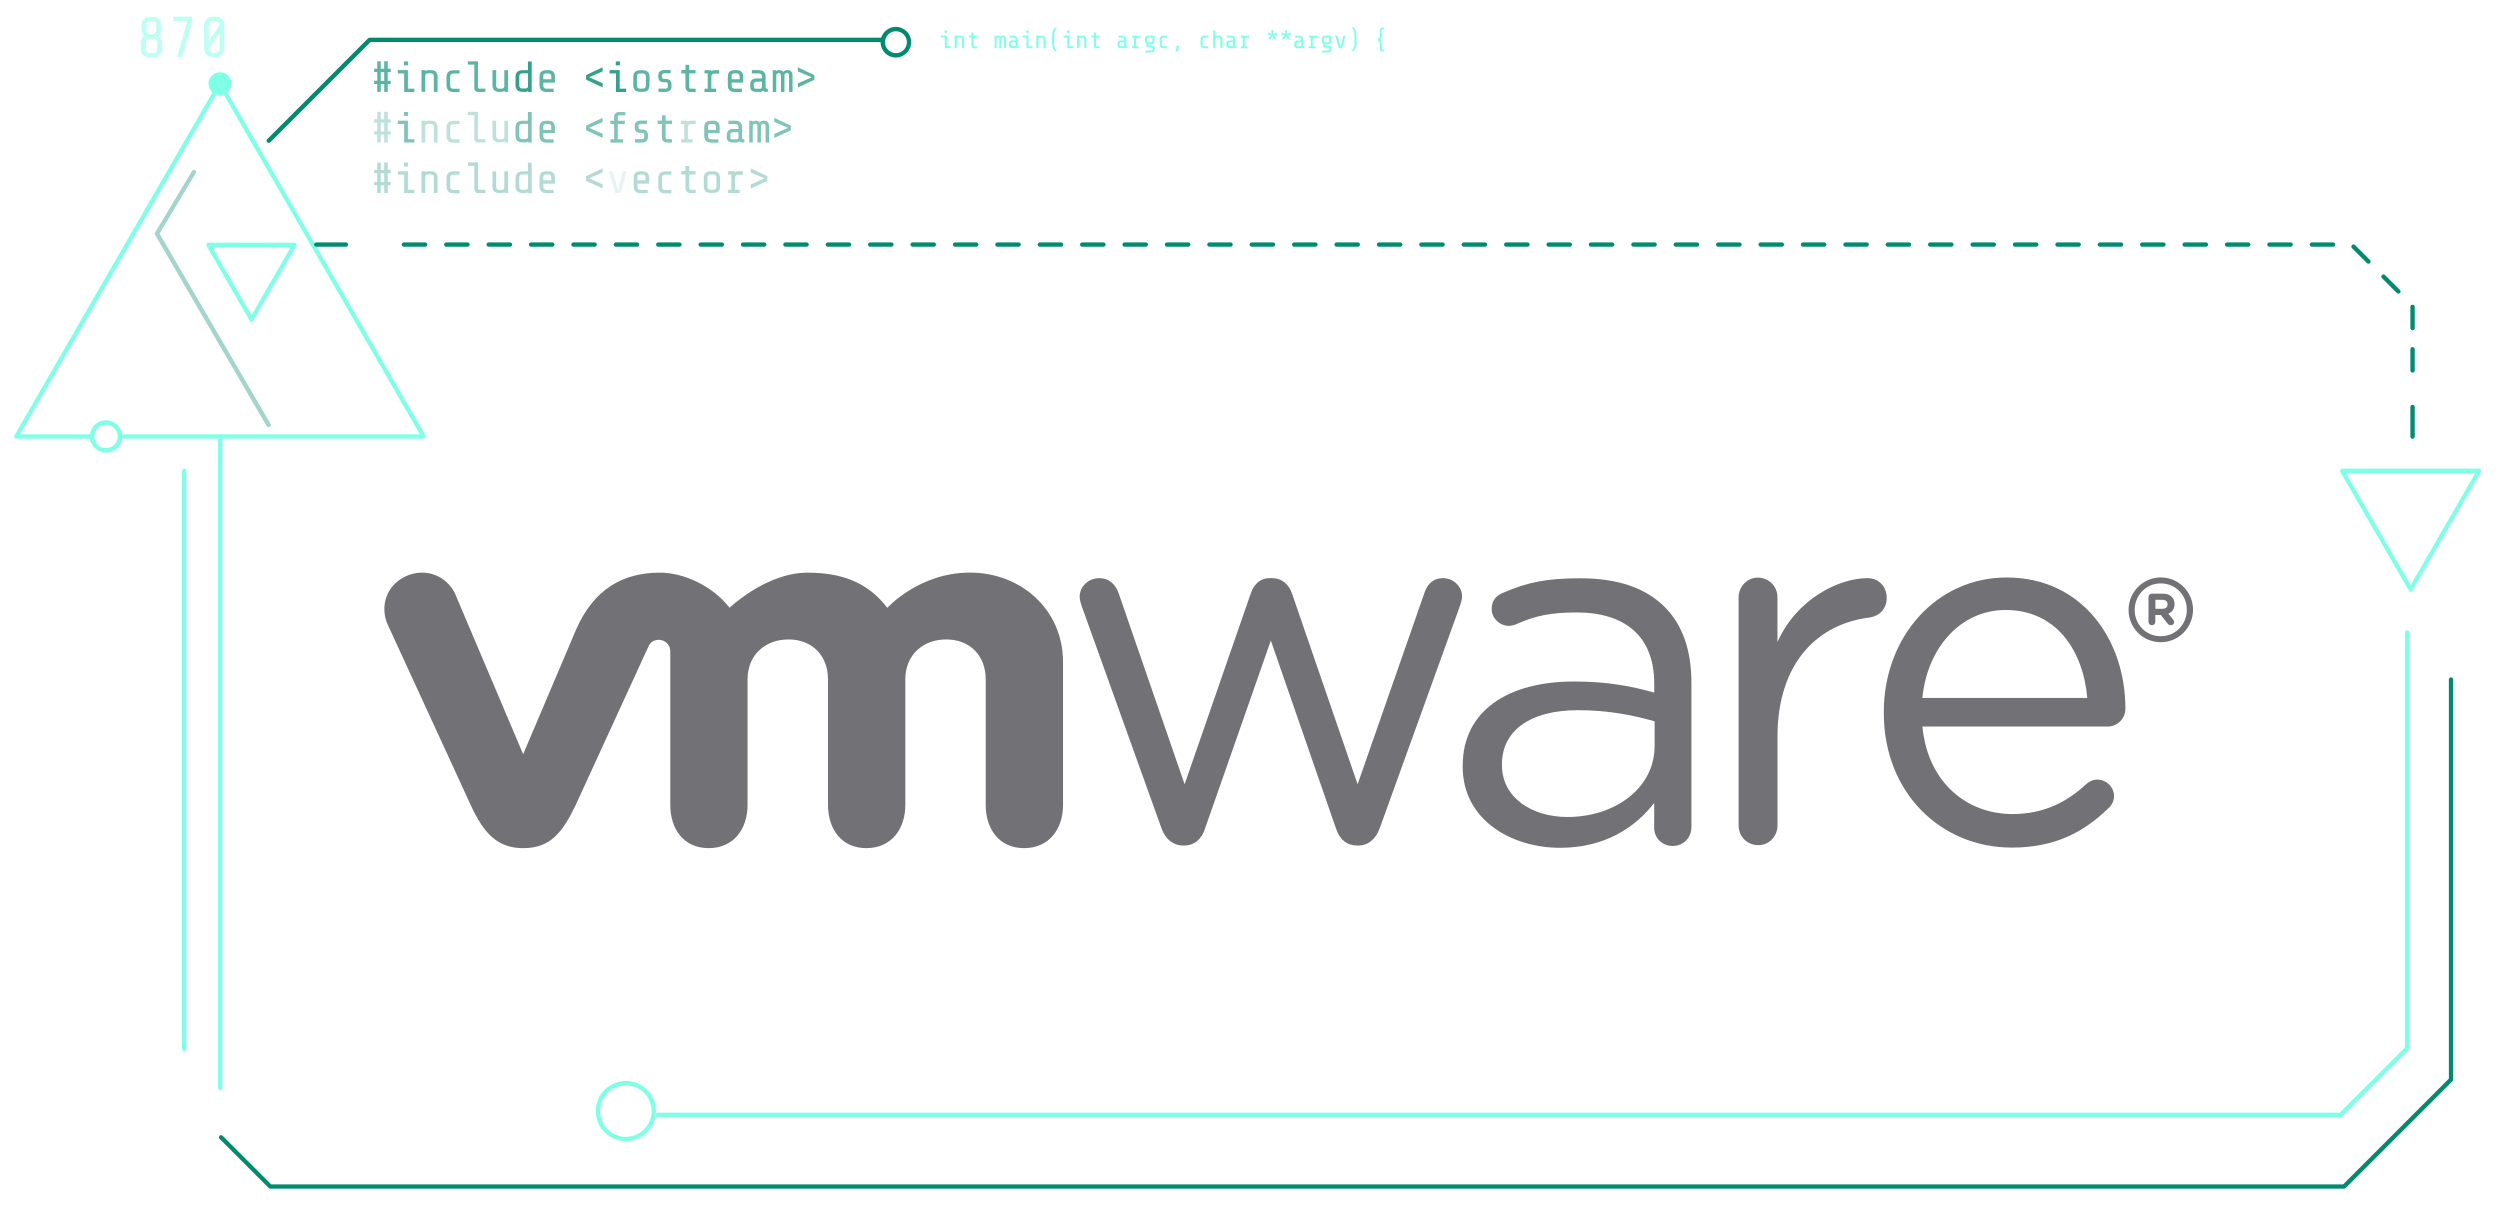 <?xml version="1.0" encoding="UTF-8"?>
<!DOCTYPE svg PUBLIC "-//W3C//DTD SVG 1.0//EN" "http://www.w3.org/TR/2001/REC-SVG-20010904/DTD/svg10.dtd">
<!-- Creator: CorelDRAW -->
<svg xmlns="http://www.w3.org/2000/svg" xml:space="preserve" width="76.023mm" height="36.645mm" version="1.0" style="shape-rendering:geometricPrecision; text-rendering:geometricPrecision; image-rendering:optimizeQuality; fill-rule:evenodd; clip-rule:evenodd"
viewBox="0 0 76.023 36.645"
 xmlns:xlink="http://www.w3.org/1999/xlink"
 xmlns:xodm="http://www.corel.com/coreldraw/odm/2003">
 <defs>
  <style type="text/css">
   <![CDATA[
    .fil3 {fill:#008A6E;fill-rule:nonzero}
    .fil10 {fill:#727175;fill-rule:nonzero}
    .fil0 {fill:#7FFFE6;fill-rule:nonzero}
    .fil9 {fill:#008A6E;fill-rule:nonzero;fill-opacity:0.09}
    .fil6 {fill:#008A6E;fill-rule:nonzero;fill-opacity:0.251}
    .fil8 {fill:#008A6E;fill-rule:nonzero;fill-opacity:0.302}
    .fil2 {fill:#008A6E;fill-rule:nonzero;fill-opacity:0.361}
    .fil7 {fill:#008A6E;fill-rule:nonzero;fill-opacity:0.502}
    .fil1 {fill:#7FFFE6;fill-rule:nonzero;fill-opacity:0.51}
    .fil4 {fill:#008A6E;fill-rule:nonzero;fill-opacity:0.639}
    .fil5 {fill:#008A6E;fill-rule:nonzero;fill-opacity:0.8}
   ]]>
  </style>
 </defs>
 <g id="Camada_x0020_1">
  <g id="_2509626498592">
   <path class="fil0" d="M5.601 31.967c-0.037,0 -0.066,-0.029 -0.066,-0.066l0 -17.582c0,-0.037 0.029,-0.066 0.066,-0.066 0.037,0 0.066,0.029 0.066,0.066l0 17.582c0,0.037 -0.029,0.066 -0.066,0.066z"/>
   <path class="fil0" d="M6.697 33.152c-0.037,0 -0.066,-0.029 -0.066,-0.066l0 -19.809c0,-0.037 0.029,-0.066 0.066,-0.066 0.037,0 0.066,0.029 0.066,0.066l0 19.809c0,0.037 -0.029,0.066 -0.066,0.066z"/>
   <path class="fil0" d="M12.883 13.34l-9.234 0c-0.037,0 -0.066,-0.029 -0.066,-0.066 0,-0.037 0.029,-0.066 0.066,-0.066l9.12 0 -6.08 -10.53 -6.08 10.53 2.191 0c0.037,0 0.066,0.029 0.066,0.066 0,0.037 -0.029,0.066 -0.066,0.066l-2.304 0c-0.024,0 -0.045,-0.013 -0.058,-0.034 -0.011,-0.021 -0.011,-0.045 0,-0.066l6.194 -10.729c0.024,-0.042 0.09,-0.042 0.114,0l6.194 10.729c0.011,0.021 0.011,0.045 0,0.066 -0.011,0.021 -0.034,0.034 -0.058,0.034l0.003 0z"/>
   <path class="fil0" d="M3.225 13.764c-0.27,0 -0.492,-0.22 -0.492,-0.492 0,-0.273 0.22,-0.492 0.492,-0.492 0.273,0 0.492,0.22 0.492,0.492 0,0.273 -0.22,0.492 -0.492,0.492zm0 -0.849c-0.198,0 -0.357,0.161 -0.357,0.357 0,0.196 0.161,0.357 0.357,0.357 0.196,0 0.357,-0.161 0.357,-0.357 0,-0.196 -0.161,-0.357 -0.357,-0.357z"/>
   <path class="fil0" d="M7.038 2.545c0,-0.193 -0.156,-0.347 -0.349,-0.347 -0.193,0 -0.349,0.156 -0.349,0.347 0,0.191 0.156,0.349 0.349,0.349 0.193,0 0.349,-0.156 0.349,-0.349z"/>
   <path class="fil1" d="M4.861 1.675c-0.048,0.045 -0.124,0.066 -0.23,0.066l-0.05 0c-0.106,0 -0.183,-0.021 -0.23,-0.066 -0.048,-0.045 -0.071,-0.114 -0.071,-0.212l0 -0.148c0,-0.103 0.037,-0.175 0.114,-0.217 -0.064,-0.042 -0.093,-0.111 -0.093,-0.204l0 -0.111c0,-0.095 0.024,-0.164 0.074,-0.209 0.05,-0.045 0.119,-0.066 0.212,-0.066l0.034 0c0.093,0 0.161,0.021 0.212,0.066 0.05,0.045 0.074,0.114 0.074,0.209l0 0.111c0,0.093 -0.032,0.161 -0.093,0.204 0.077,0.042 0.114,0.114 0.114,0.217l0 0.148c0,0.098 -0.024,0.169 -0.071,0.212l0.005 0zm-0.119 -0.468c-0.024,-0.024 -0.056,-0.034 -0.093,-0.034l-0.085 0c-0.04,0 -0.069,0.011 -0.093,0.034 -0.024,0.024 -0.034,0.053 -0.034,0.093l0 0.183c0,0.042 0.011,0.077 0.029,0.098 0.018,0.021 0.048,0.032 0.087,0.032l0.095 -0c0.045,0 0.077,-0.011 0.098,-0.032 0.021,-0.021 0.032,-0.053 0.032,-0.098l0 -0.183c0,-0.04 -0.011,-0.069 -0.034,-0.093l-0.003 0zm-0.262 -0.537c-0.016,0.021 -0.026,0.053 -0.026,0.095l0 0.145c0,0.037 0.011,0.069 0.032,0.09 0.021,0.024 0.05,0.034 0.082,0.037l0.061 -0c0.037,0 0.066,-0.011 0.09,-0.034 0.024,-0.024 0.034,-0.056 0.034,-0.093l0 -0.145c0,-0.045 -0.011,-0.077 -0.029,-0.098 -0.018,-0.021 -0.05,-0.029 -0.095,-0.029l-0.064 0c-0.04,0 -0.069,0.013 -0.085,0.032z"/>
   <polygon class="fil1" points="5.694,0.638 5.268,0.638 5.268,0.505 5.842,0.505 5.842,0.677 5.532,1.741 5.376,1.741 5.697,0.638 "/>
   <path class="fil1" d="M6.747 1.664c-0.053,0.05 -0.127,0.077 -0.217,0.077l-0.034 0c-0.09,0 -0.164,-0.026 -0.217,-0.077 -0.053,-0.05 -0.079,-0.124 -0.079,-0.222l0 -0.635c0,-0.098 0.026,-0.175 0.079,-0.225 0.053,-0.05 0.124,-0.077 0.217,-0.077l0.034 0c0.093,0 0.164,0.026 0.217,0.077 0.053,0.05 0.079,0.124 0.079,0.225l0 0.635c0,0.098 -0.026,0.172 -0.079,0.222zm-0.111 -0.987c-0.026,-0.026 -0.064,-0.04 -0.106,-0.04l-0.035 0c-0.042,0 -0.077,0.013 -0.106,0.04 -0.026,0.026 -0.042,0.058 -0.042,0.095l0 0.479 0.328 -0.479c0,-0.037 -0.013,-0.069 -0.042,-0.095l0.003 0zm-0.246 0.892c0.026,0.026 0.064,0.04 0.106,0.04l0.034 0c0.042,0 0.077,-0.013 0.106,-0.04 0.026,-0.026 0.042,-0.058 0.042,-0.095l0 -0.476 -0.328 0.476c0,0.037 0.013,0.069 0.042,0.095l-0.003 0z"/>
   <path class="fil2" d="M8.17 12.994c-0.024,0 -0.045,-0.011 -0.058,-0.032l-3.397 -5.821c-0.013,-0.021 -0.013,-0.048 0,-0.069l1.125 -1.873c0.018,-0.032 0.061,-0.042 0.09,-0.024 0.032,0.018 0.042,0.061 0.024,0.09l-1.103 1.839 3.376 5.786c0.018,0.032 0.008,0.071 -0.024,0.09 -0.011,0.005 -0.021,0.008 -0.034,0.008l0.003 0.005z"/>
   <path class="fil0" d="M7.649 9.782c-0.024,0 -0.045,-0.013 -0.058,-0.034l-1.31 -2.268c-0.011,-0.021 -0.011,-0.045 0,-0.066 0.011,-0.021 0.034,-0.034 0.058,-0.034l2.617 0c0.024,0 0.045,0.013 0.058,0.034 0.011,0.021 0.011,0.045 0,0.066l-1.31 2.268c-0.011,0.021 -0.034,0.034 -0.058,0.034l0.003 0zm-1.193 -2.268l1.193 2.066 1.193 -2.066 -2.387 0z"/>
   <path class="fil3" d="M8.173 4.344c-0.016,0 -0.034,-0.005 -0.048,-0.018 -0.026,-0.026 -0.026,-0.069 0,-0.093l3.069 -3.069c0,0 0.029,-0.018 0.048,-0.018l15.6 0c0.037,0 0.066,0.029 0.066,0.066 0,0.037 -0.029,0.066 -0.066,0.066l-15.573 0 -3.051 3.051c0,0 -0.029,0.018 -0.048,0.018l0.003 -0.003z"/>
   <path class="fil3" d="M27.242 1.749c-0.124,0 -0.241,-0.048 -0.331,-0.138 -0.087,-0.087 -0.135,-0.204 -0.135,-0.328 0,-0.257 0.209,-0.466 0.466,-0.466 0.257,0 0.466,0.209 0.466,0.466 0,0.257 -0.209,0.466 -0.466,0.466l-0 0zm0.003 -0.799c-0.185,0 -0.333,0.148 -0.333,0.333 0,0.09 0.034,0.172 0.098,0.235 0.064,0.064 0.145,0.098 0.235,0.098 0.183,0 0.333,-0.148 0.333,-0.333 0,-0.185 -0.148,-0.333 -0.333,-0.333z"/>
   <path class="fil0" d="M28.617 1.138l0 -0.058 0.177 0 0 0.325 0.114 0 0 0.058 -0.177 0 0 -0.325 -0.114 0zm0.18 -0.209l0 0.069 -0.074 0 0 -0.069 0.074 0z"/>
   <path class="fil0" d="M29.096 1.082l0 0.018c0.016,-0.013 0.037,-0.018 0.061,-0.018l0.034 0c0.042,0 0.071,0.011 0.093,0.029 0.021,0.018 0.029,0.05 0.029,0.093l0 0.259 -0.066 0 0 -0.275c0,-0.016 -0.005,-0.026 -0.013,-0.037 -0.008,-0.011 -0.021,-0.013 -0.037,-0.013l-0.05 0c-0.016,0 -0.029,0.005 -0.037,0.013 -0.008,0.008 -0.013,0.018 -0.013,0.029l0 0.283 -0.066 0 0 -0.384 0.061 0 0.005 0.003z"/>
   <path class="fil0" d="M29.559 1.439c-0.013,-0.016 -0.021,-0.04 -0.021,-0.066l0 -0.233 -0.074 -0 0 -0.058 0.074 0 0 -0.093 0.066 0 0 0.093 0.111 0 0 0.058 -0.111 0 0 0.238c0,0 0.003,0.018 0.008,0.024 0.005,0.005 0.013,0.008 0.026,0.008l0.077 0 0 0.058 -0.095 0c-0.026,0 -0.045,-0.008 -0.061,-0.026l0 -0.003z"/>
   <path class="fil0" d="M30.3 1.082l0 0.018c0.013,-0.011 0.029,-0.018 0.048,-0.018l0.005 0c0.034,0 0.061,0.011 0.077,0.032 0.016,-0.021 0.04,-0.032 0.066,-0.032l0.005 0c0.032,0 0.053,0.008 0.069,0.024 0.016,0.016 0.021,0.045 0.021,0.085l0 0.275 -0.061 -0 0 -0.275c0,-0.021 0,-0.034 -0.005,-0.042 -0.005,-0.008 -0.013,-0.013 -0.029,-0.013l-0.005 0c-0.016,0 -0.026,0.005 -0.032,0.016 -0.005,0.011 -0.008,0.021 -0.011,0.034l0 0.281 -0.061 -0 0 -0.275c0,-0.021 0,-0.037 -0.008,-0.045 -0.005,-0.008 -0.013,-0.013 -0.026,-0.013l-0.005 0c-0.016,0 -0.026,0.005 -0.032,0.013 -0.005,0.008 -0.011,0.018 -0.011,0.029l0 0.288 -0.061 0 0 -0.384 0.058 0 -0.003 0.003z"/>
   <path class="fil0" d="M30.922 1.458c0,0 -0.016,-0.011 -0.021,-0.016 -0.011,0.016 -0.026,0.024 -0.048,0.024l-0.069 0c-0.04,0 -0.066,-0.008 -0.085,-0.024 -0.018,-0.016 -0.026,-0.042 -0.026,-0.079l0 -0.016c0,-0.079 0.037,-0.119 0.111,-0.119l0.095 0 0 -0.037c0,-0.016 -0.005,-0.029 -0.016,-0.037 -0.011,-0.008 -0.024,-0.013 -0.042,-0.013l-0.119 -0 0 -0.058 0.111 0c0.045,0 0.077,0.011 0.098,0.029 0.021,0.018 0.032,0.05 0.032,0.093l0 0.183c0,0 0.003,0.013 0.008,0.018 0.005,0.003 0.016,0.005 0.029,0.005l0 0.053 -0.042 0c0,0 -0.013,0 -0.021,-0.005l0.005 0zm-0.045 -0.061c0,0 0.005,-0.016 0.005,-0.026l0 -0.085 -0.095 0c-0.013,0 -0.024,0.005 -0.032,0.013 -0.008,0.008 -0.013,0.018 -0.013,0.032l0 0.037c0,0.013 0.003,0.024 0.008,0.029 0.005,0.005 0.016,0.008 0.029,0.008l0.069 0c0.016,0 0.024,-0.003 0.029,-0.011l0 0.003z"/>
   <path class="fil0" d="M31.099 1.138l0 -0.058 0.177 0 0 0.325 0.114 0 0 0.058 -0.177 0 0 -0.325 -0.114 0zm0.18 -0.209l0 0.069 -0.074 0 0 -0.069 0.074 0z"/>
   <path class="fil0" d="M31.578 1.082l0 0.018c0.016,-0.013 0.037,-0.018 0.061,-0.018l0.034 0c0.042,0 0.071,0.011 0.093,0.029 0.021,0.018 0.029,0.05 0.029,0.093l0 0.259 -0.066 0 0 -0.275c0,-0.016 -0.005,-0.026 -0.013,-0.037 -0.008,-0.011 -0.021,-0.013 -0.037,-0.013l-0.05 0c-0.016,0 -0.029,0.005 -0.037,0.013 -0.008,0.008 -0.013,0.018 -0.013,0.029l0 0.283 -0.066 0 0 -0.384 0.061 0 0.005 0.003z"/>
   <path class="fil0" d="M32.017 0.934c0.016,-0.037 0.037,-0.069 0.064,-0.098l0.066 0c-0.024,0.029 -0.042,0.056 -0.056,0.074 -0.011,0.021 -0.021,0.042 -0.026,0.069 -0.005,0.024 -0.008,0.058 -0.008,0.098l0 0.241c0,0.04 0.003,0.071 0.008,0.098 0.005,0.024 0.013,0.048 0.026,0.069 0.011,0.021 0.029,0.045 0.056,0.074l-0.066 0c-0.026,-0.029 -0.048,-0.061 -0.064,-0.098 -0.016,-0.037 -0.024,-0.085 -0.024,-0.143l0 -0.238c0,-0.058 0.008,-0.108 0.024,-0.143l0 -0.003z"/>
   <path class="fil0" d="M32.34 1.138l0 -0.058 0.177 0 0 0.325 0.114 0 0 0.058 -0.177 0 0 -0.325 -0.114 0zm0.18 -0.209l0 0.069 -0.074 0 0 -0.069 0.074 0z"/>
   <path class="fil0" d="M32.819 1.082l0 0.018c0.016,-0.013 0.037,-0.018 0.061,-0.018l0.034 0c0.042,0 0.071,0.011 0.093,0.029 0.021,0.018 0.029,0.05 0.029,0.093l0 0.259 -0.066 0 0 -0.275c0,-0.016 -0.005,-0.026 -0.013,-0.037 -0.008,-0.011 -0.021,-0.013 -0.037,-0.013l-0.05 0c-0.016,0 -0.029,0.005 -0.037,0.013 -0.008,0.008 -0.013,0.018 -0.013,0.029l0 0.283 -0.066 0 0 -0.384 0.061 0 0.005 0.003z"/>
   <path class="fil0" d="M33.282 1.439c-0.013,-0.016 -0.021,-0.04 -0.021,-0.066l0 -0.233 -0.074 -0 0 -0.058 0.074 0 0 -0.093 0.066 0 0 0.093 0.111 0 0 0.058 -0.111 0 0 0.238c0,0 0.003,0.018 0.008,0.024 0.005,0.005 0.013,0.008 0.026,0.008l0.077 0 0 0.058 -0.095 0c-0.026,0 -0.045,-0.008 -0.061,-0.026l0 -0.003z"/>
   <path class="fil0" d="M34.232 1.458c0,0 -0.016,-0.011 -0.021,-0.016 -0.011,0.016 -0.026,0.024 -0.048,0.024l-0.069 0c-0.04,0 -0.066,-0.008 -0.085,-0.024 -0.018,-0.016 -0.026,-0.042 -0.026,-0.079l0 -0.016c0,-0.079 0.037,-0.119 0.111,-0.119l0.095 0 0 -0.037c0,-0.016 -0.005,-0.029 -0.016,-0.037 -0.011,-0.008 -0.024,-0.013 -0.042,-0.013l-0.119 -0 0 -0.058 0.111 0c0.045,0 0.077,0.011 0.098,0.029 0.021,0.018 0.032,0.05 0.032,0.093l0 0.183c0,0 0.003,0.013 0.008,0.018 0.005,0.003 0.016,0.005 0.029,0.005l0 0.053 -0.042 0c0,0 -0.013,0 -0.021,-0.005l0.005 0zm-0.048 -0.061c0,0 0.005,-0.016 0.005,-0.026l0 -0.085 -0.095 0c-0.013,0 -0.024,0.005 -0.032,0.013 -0.008,0.008 -0.013,0.018 -0.013,0.032l0 0.037c0,0.013 0.003,0.024 0.008,0.029 0.005,0.005 0.016,0.008 0.029,0.008l0.069 0c0.016,0 0.024,-0.003 0.029,-0.011l0 0.003z"/>
   <path class="fil0" d="M34.481 1.407l0 -0.267 -0.056 0 0 -0.058 0.116 0 0 0.021c0.016,-0.013 0.037,-0.021 0.061,-0.021l0.079 0 0 0.061 -0.087 0c-0.016,0 -0.029,0.005 -0.037,0.016 -0.008,0.011 -0.013,0.021 -0.013,0.032l0 0.217 0.085 -0 0 0.058 -0.204 0 0 -0.058 0.056 0z"/>
   <path class="fil0" d="M35.087 1.569c-0.021,0.016 -0.053,0.026 -0.098,0.026l-0.159 0 0 -0.058 0.167 0c0.018,0 0.032,-0.003 0.042,-0.011 0.008,-0.008 0.013,-0.016 0.013,-0.026l0 -0.024c0,0 -0.005,-0.021 -0.013,-0.029 -0.008,-0.008 -0.024,-0.011 -0.042,-0.011l-0.132 0 0 -0.106c-0.016,-0.008 -0.029,-0.021 -0.037,-0.04 -0.008,-0.018 -0.013,-0.04 -0.013,-0.066l0 -0.018c0,-0.042 0.011,-0.074 0.032,-0.093 0.021,-0.018 0.053,-0.029 0.098,-0.029l0.161 -0 0 0.143c0,0.037 -0.011,0.069 -0.032,0.09 -0.021,0.021 -0.048,0.032 -0.085,0.032l-0.061 -0 0 0.032 0.061 0c0.045,0 0.077,0.008 0.098,0.026 0.021,0.016 0.032,0.042 0.032,0.077l0 0.008c0,0.034 -0.011,0.061 -0.032,0.077zm-0.058 -0.296c0,0 0.013,-0.021 0.013,-0.032l0 -0.103 -0.103 0c-0.018,0 -0.034,0.005 -0.042,0.013 -0.011,0.008 -0.016,0.021 -0.016,0.037l0 0.05c0,0.016 0.005,0.029 0.016,0.037 0.011,0.008 0.024,0.013 0.042,0.013l0.053 0c0.016,0 0.029,-0.005 0.037,-0.016z"/>
   <path class="fil0" d="M35.298 1.437c-0.021,-0.018 -0.032,-0.05 -0.032,-0.093l0 -0.138c0,-0.042 0.011,-0.074 0.032,-0.093 0.021,-0.018 0.053,-0.029 0.098,-0.029l0.098 0 0 0.058 -0.106 0c-0.018,0 -0.034,0.005 -0.042,0.013 -0.011,0.008 -0.016,0.021 -0.016,0.037l0 0.169c0,0.016 0.005,0.029 0.016,0.037 0.011,0.008 0.024,0.013 0.042,0.013l0.106 0 0 0.058 -0.098 0c-0.045,0 -0.077,-0.011 -0.098,-0.029l0 -0.005z"/>
   <polygon class="fil0" points="35.772,1.463 35.772,1.386 35.849,1.386 35.849,1.463 35.801,1.572 35.74,1.572 "/>
   <path class="fil0" d="M36.539 1.437c-0.021,-0.018 -0.032,-0.05 -0.032,-0.093l0 -0.138c0,-0.042 0.011,-0.074 0.032,-0.093 0.021,-0.018 0.053,-0.029 0.098,-0.029l0.098 0 0 0.058 -0.106 0c-0.018,0 -0.034,0.005 -0.042,0.013 -0.008,0.008 -0.016,0.021 -0.016,0.037l0 0.169c0,0.016 0.005,0.029 0.016,0.037 0.011,0.008 0.024,0.013 0.042,0.013l0.106 0 0 0.058 -0.098 0c-0.045,0 -0.077,-0.011 -0.098,-0.029l0 -0.005z"/>
   <path class="fil0" d="M36.96 0.929l0 0.169c0.016,-0.011 0.034,-0.016 0.058,-0.016l0.034 0c0.042,0 0.071,0.011 0.093,0.029 0.021,0.018 0.029,0.05 0.029,0.093l0 0.259 -0.066 0 0 -0.275c0,-0.016 -0.005,-0.026 -0.013,-0.037 -0.008,-0.008 -0.021,-0.013 -0.037,-0.013l-0.05 0c-0.016,0 -0.029,0.005 -0.037,0.013 -0.008,0.008 -0.013,0.018 -0.013,0.026l0 0.286 -0.066 -0 0 -0.537 0.066 0 0.003 0.003z"/>
   <path class="fil0" d="M37.539 1.458c0,0 -0.016,-0.011 -0.021,-0.016 -0.011,0.016 -0.026,0.024 -0.048,0.024l-0.069 0c-0.04,0 -0.066,-0.008 -0.085,-0.024 -0.018,-0.016 -0.026,-0.042 -0.026,-0.079l0 -0.016c0,-0.079 0.037,-0.119 0.111,-0.119l0.095 0 0 -0.037c0,-0.016 -0.005,-0.029 -0.016,-0.037 -0.011,-0.008 -0.024,-0.013 -0.042,-0.013l-0.119 -0 0 -0.058 0.111 0c0.045,0 0.077,0.011 0.098,0.029 0.021,0.018 0.032,0.05 0.032,0.093l0 0.183c0,0 0.003,0.013 0.008,0.018 0.005,0.003 0.016,0.005 0.029,0.005l0 0.053 -0.042 0c0,0 -0.013,0 -0.021,-0.005l0.005 0zm-0.045 -0.061c0,0 0.005,-0.016 0.005,-0.026l0 -0.085 -0.095 0c-0.013,0 -0.024,0.005 -0.032,0.013 -0.008,0.008 -0.013,0.018 -0.013,0.032l0 0.037c0,0.013 0.003,0.024 0.008,0.029 0.005,0.005 0.016,0.008 0.029,0.008l0.069 0c0.016,0 0.024,-0.003 0.029,-0.011l0 0.003z"/>
   <path class="fil0" d="M37.788 1.407l0 -0.267 -0.056 0 0 -0.058 0.117 0 0 0.021c0.016,-0.013 0.037,-0.021 0.061,-0.021l0.079 0 0 0.061 -0.087 0c-0.016,0 -0.029,0.005 -0.037,0.016 -0.008,0.011 -0.013,0.021 -0.013,0.032l0 0.217 0.085 -0 0 0.058 -0.204 0 0 -0.058 0.056 0z"/>
   <polygon class="fil0" points="38.756,1.204 38.69,1.095 38.621,1.204 38.569,1.164 38.651,1.071 38.539,1.048 38.561,0.987 38.669,1.032 38.658,0.915 38.727,0.915 38.717,1.032 38.825,0.99 38.844,1.05 38.73,1.074 38.812,1.169 38.756,1.209 "/>
   <polygon class="fil0" points="39.172,1.204 39.106,1.095 39.037,1.204 38.984,1.164 39.066,1.071 38.955,1.048 38.976,0.987 39.084,1.032 39.074,0.915 39.143,0.915 39.132,1.032 39.24,0.99 39.259,1.05 39.145,1.074 39.227,1.169 39.172,1.209 "/>
   <path class="fil0" d="M39.608 1.458c0,0 -0.016,-0.011 -0.021,-0.016 -0.011,0.016 -0.026,0.024 -0.048,0.024l-0.069 0c-0.04,0 -0.066,-0.008 -0.085,-0.024 -0.018,-0.016 -0.026,-0.042 -0.026,-0.079l0 -0.016c0,-0.079 0.037,-0.119 0.111,-0.119l0.095 0 0 -0.037c0,-0.016 -0.005,-0.029 -0.016,-0.037 -0.011,-0.008 -0.024,-0.013 -0.042,-0.013l-0.119 -0 0 -0.058 0.111 0c0.045,0 0.077,0.011 0.098,0.029 0.021,0.018 0.032,0.05 0.032,0.093l0 0.183c0,0 0.003,0.013 0.008,0.018 0.005,0.003 0.016,0.005 0.029,0.005l0 0.053 -0.042 0c0,0 -0.013,0 -0.021,-0.005l0.005 0zm-0.045 -0.061c0,0 0.005,-0.016 0.005,-0.026l0 -0.085 -0.095 0c-0.013,0 -0.024,0.005 -0.032,0.013 -0.008,0.008 -0.013,0.018 -0.013,0.032l0 0.037c0,0.013 0.003,0.024 0.008,0.029 0.005,0.005 0.016,0.008 0.029,0.008l0.069 0c0.016,0 0.024,-0.003 0.029,-0.011l0 0.003z"/>
   <path class="fil0" d="M39.857 1.407l0 -0.267 -0.056 0 0 -0.058 0.116 0 0 0.021c0.016,-0.013 0.037,-0.021 0.061,-0.021l0.079 0 0 0.061 -0.087 0c-0.016,0 -0.029,0.005 -0.037,0.016 -0.008,0.011 -0.013,0.021 -0.013,0.032l0 0.217 0.085 -0 0 0.058 -0.204 0 0 -0.058 0.056 0z"/>
   <path class="fil0" d="M40.465 1.569c-0.021,0.016 -0.053,0.026 -0.098,0.026l-0.159 0 0 -0.058 0.167 0c0.018,0 0.032,-0.003 0.042,-0.011 0.008,-0.008 0.013,-0.016 0.013,-0.026l0 -0.024c0,0 -0.005,-0.021 -0.013,-0.029 -0.008,-0.008 -0.024,-0.011 -0.042,-0.011l-0.132 0 0 -0.106c-0.016,-0.008 -0.029,-0.021 -0.037,-0.04 -0.008,-0.018 -0.013,-0.04 -0.013,-0.066l0 -0.018c0,-0.042 0.011,-0.074 0.032,-0.093 0.021,-0.018 0.053,-0.029 0.098,-0.029l0.161 -0 0 0.143c0,0.037 -0.011,0.069 -0.032,0.09 -0.021,0.021 -0.048,0.032 -0.085,0.032l-0.061 -0 0 0.032 0.061 0c0.045,0 0.077,0.008 0.098,0.026 0.021,0.019 0.032,0.042 0.032,0.077l0 0.008c0,0.034 -0.011,0.061 -0.032,0.077zm-0.061 -0.296c0,0 0.013,-0.021 0.013,-0.032l0 -0.103 -0.103 0c-0.018,0 -0.034,0.005 -0.042,0.013 -0.011,0.008 -0.016,0.021 -0.016,0.037l0 0.05c0,0.016 0.005,0.029 0.016,0.037 0.011,0.008 0.024,0.013 0.042,0.013l0.053 0c0.016,0 0.029,-0.005 0.037,-0.016z"/>
   <polygon class="fil0" points="40.6,1.082 40.672,1.082 40.762,1.413 40.849,1.082 40.918,1.082 40.807,1.466 40.712,1.466 40.6,1.082 "/>
   <path class="fil0" d="M41.227 1.458c-0.016,0.037 -0.037,0.069 -0.064,0.098l-0.066 0c0.024,-0.029 0.042,-0.056 0.056,-0.074 0.011,-0.021 0.021,-0.042 0.026,-0.069 0.005,-0.024 0.008,-0.058 0.008,-0.098l0 -0.241c0,-0.04 -0.003,-0.071 -0.008,-0.098 -0.005,-0.024 -0.013,-0.048 -0.026,-0.069 -0.011,-0.021 -0.029,-0.045 -0.056,-0.074l0.066 0c0.026,0.029 0.048,0.061 0.064,0.098 0.016,0.037 0.024,0.085 0.024,0.143l0 0.238c0,0.058 -0.008,0.108 -0.024,0.143l0 0.003z"/>
   <path class="fil0" d="M41.947 1.146c0,0 0.011,-0.018 0.011,-0.04l0 -0.175c0,-0.034 0.005,-0.058 0.018,-0.071 0.013,-0.013 0.034,-0.021 0.064,-0.021l0.05 0 0 0.053 -0.04 0c0,0 -0.021,0 -0.026,0.005 -0.005,0.003 -0.008,0.011 -0.008,0.024l0 0.188c0,0.026 -0.005,0.048 -0.018,0.064 -0.013,0.016 -0.029,0.026 -0.048,0.029 0.018,0 0.034,0.011 0.048,0.026 0.013,0.016 0.018,0.037 0.018,0.064l0 0.188c0,0 0.003,0.018 0.008,0.024 0.005,0.003 0.013,0.005 0.026,0.005l0.04 -0 0 0.053 -0.05 0c-0.029,0 -0.053,-0.008 -0.064,-0.021 -0.013,-0.013 -0.018,-0.037 -0.018,-0.071l0 -0.175c0,-0.021 -0.003,-0.032 -0.011,-0.04 -0.008,-0.005 -0.021,-0.011 -0.042,-0.011l0 -0.085c0.021,0 0.034,-0.003 0.042,-0.011l0 -0.003z"/>
   <path class="fil4" d="M11.684 2.794l0 -0.238 -0.106 -0 0 0.238 -0.106 0 0 -0.238 -0.093 -0 0 -0.101 0.093 0 0 -0.265 -0.093 0 0 -0.101 0.093 0 0 -0.225 0.106 0 0 0.225 0.106 0 0 -0.225 0.106 0 0 0.225 0.093 0 0 0.101 -0.093 0 0 0.265 0.093 0 0 0.101 -0.093 0 0 0.238 -0.106 0zm-0.106 -0.336l0.106 0 0 -0.265 -0.106 0 0 0.265 0 -0z"/>
   <path class="fil4" d="M12.097 2.233l0 -0.101 0.307 0 0 0.564 0.196 0 0 0.101 -0.31 0 0 -0.564 -0.196 0 0.003 0zm0.312 -0.365l0 0.119 -0.127 0 0 -0.119 0.127 0z"/>
   <path class="fil4" d="M12.928 2.132l0 0.032c0.026,-0.021 0.064,-0.032 0.106,-0.032l0.061 0c0.071,0 0.124,0.016 0.159,0.05 0.034,0.034 0.053,0.087 0.053,0.161l0 0.45 -0.114 0 0 -0.476c0,-0.026 -0.008,-0.048 -0.024,-0.064 -0.016,-0.016 -0.037,-0.024 -0.064,-0.024l-0.087 0c-0.029,0 -0.05,0.008 -0.066,0.024 -0.013,0.016 -0.021,0.032 -0.021,0.05l0 0.489 -0.114 0 0 -0.661 0.106 0 0.005 0z"/>
   <path class="fil4" d="M13.634 2.746c-0.037,-0.034 -0.056,-0.087 -0.056,-0.161l0 -0.238c0,-0.074 0.018,-0.127 0.056,-0.161 0.037,-0.034 0.093,-0.05 0.169,-0.05l0.172 0 0 0.101 -0.185 0c-0.032,0 -0.058,0.008 -0.074,0.021 -0.016,0.016 -0.026,0.037 -0.026,0.064l0 0.291c0,0.026 0.008,0.048 0.026,0.064 0.016,0.016 0.042,0.021 0.074,0.021l0.185 0 0 0.101 -0.172 0c-0.077,0 -0.135,-0.016 -0.172,-0.05l0.003 0z"/>
   <path class="fil4" d="M14.457 2.762c-0.021,-0.021 -0.034,-0.056 -0.034,-0.101l0 -0.696 -0.196 0 0 -0.101 0.307 0 0 0.788c0,0.013 0.003,0.024 0.011,0.032 0.008,0.005 0.018,0.011 0.037,0.011l0.177 -0 0 0.101 -0.222 0c-0.029,0 -0.056,-0.011 -0.079,-0.032l0 -0.003z"/>
   <path class="fil4" d="M15.232 2.794l-0.045 0c-0.071,0 -0.124,-0.016 -0.159,-0.05 -0.034,-0.034 -0.053,-0.087 -0.053,-0.161l0 -0.45 0.114 0 0 0.476c0,0.026 0.008,0.048 0.024,0.064 0.016,0.016 0.037,0.024 0.064,0.024l0.071 0c0.029,0 0.05,-0.008 0.064,-0.021 0.013,-0.013 0.021,-0.029 0.024,-0.048l0 -0.495 0.114 0 0 0.661 -0.106 0 0 -0.032c-0.029,0.021 -0.064,0.032 -0.106,0.032l-0.005 0z"/>
   <path class="fil5" d="M15.96 2.794l-0.056 0c-0.077,0 -0.135,-0.016 -0.172,-0.05 -0.037,-0.034 -0.056,-0.087 -0.056,-0.161l0 -0.238c0,-0.074 0.018,-0.127 0.056,-0.161 0.037,-0.034 0.093,-0.05 0.169,-0.05l0.153 0 0 -0.265 0.114 0 0 0.929 -0.106 0 0 -0.032c-0.029,0.021 -0.064,0.032 -0.106,0.032l0.003 -0.003zm0.077 -0.122c0.013,-0.016 0.021,-0.032 0.021,-0.05l0 -0.392 -0.167 0c-0.032,0 -0.058,0.008 -0.074,0.021 -0.016,0.016 -0.026,0.037 -0.026,0.064l0 0.291c0,0.026 0.008,0.048 0.026,0.064 0.016,0.016 0.042,0.021 0.074,0.021l0.082 0c0.029,0 0.05,-0.008 0.066,-0.024l-0.003 0.005z"/>
   <path class="fil4" d="M16.462 2.746c-0.037,-0.034 -0.056,-0.087 -0.056,-0.161l0 -0.238c0,-0.077 0.016,-0.13 0.05,-0.164 0.032,-0.032 0.087,-0.05 0.164,-0.05l0.064 0c0.064,0 0.111,0.018 0.143,0.053 0.032,0.034 0.048,0.085 0.048,0.153l0 0.172 -0.352 0 0 0.101c0,0.026 0.008,0.048 0.026,0.064 0.016,0.016 0.042,0.021 0.074,0.021l0.212 0 0 0.101 -0.199 0c-0.077,0 -0.135,-0.016 -0.172,-0.05l-0.003 0zm0.302 -0.434c0,-0.024 -0.008,-0.042 -0.024,-0.058 -0.016,-0.016 -0.034,-0.021 -0.058,-0.021l-0.077 0c-0.032,0 -0.053,0.008 -0.066,0.021 -0.013,0.016 -0.018,0.037 -0.018,0.064l0 0.093 0.243 0 0 -0.101 0 0.003z"/>
   <polygon class="fil5" points="18.325,2.048 18.325,2.17 17.915,2.349 18.325,2.532 18.325,2.656 17.823,2.424 17.823,2.283 18.325,2.045 "/>
   <path class="fil5" d="M18.537 2.233l0 -0.101 0.307 0 0 0.564 0.196 0 0 0.101 -0.309 0 0 -0.564 -0.196 0 0.003 0zm0.315 -0.365l0 0.119 -0.127 0 0 -0.119 0.127 0z"/>
   <path class="fil4" d="M19.696 2.744c-0.037,0.034 -0.093,0.05 -0.169,0.05l-0.045 0c-0.077,0 -0.135,-0.016 -0.169,-0.05 -0.037,-0.034 -0.056,-0.087 -0.056,-0.161l0 -0.238c0,-0.074 0.018,-0.127 0.056,-0.161 0.037,-0.034 0.093,-0.05 0.169,-0.05l0.045 0c0.077,0 0.135,0.016 0.169,0.05 0.037,0.034 0.056,0.087 0.056,0.161l0 0.238c0,0.074 -0.018,0.127 -0.056,0.161zm-0.082 -0.489c-0.016,-0.016 -0.042,-0.021 -0.074,-0.021l-0.071 0c-0.032,0 -0.058,0.008 -0.074,0.021 -0.016,0.016 -0.026,0.037 -0.026,0.064l0 0.291c0,0.026 0.008,0.048 0.026,0.064 0.016,0.016 0.042,0.021 0.074,0.021l0.071 0c0.032,0 0.058,-0.008 0.074,-0.021 0.016,-0.016 0.026,-0.037 0.026,-0.064l0 -0.291c0,-0.026 -0.008,-0.048 -0.026,-0.064z"/>
   <path class="fil4" d="M20.37 2.754c-0.034,0.026 -0.082,0.042 -0.148,0.042l-0.198 0 0 -0.101 0.212 0c0.024,0 0.042,-0.005 0.056,-0.016 0.013,-0.011 0.018,-0.024 0.018,-0.045l0 -0.071c0,-0.04 -0.018,-0.061 -0.058,-0.061l-0.05 0c-0.061,0 -0.108,-0.013 -0.138,-0.04 -0.032,-0.026 -0.045,-0.069 -0.045,-0.127l0 -0.04c0,-0.058 0.016,-0.103 0.05,-0.127 0.034,-0.026 0.082,-0.04 0.148,-0.04l0.177 0 0 0.101 -0.191 0c-0.021,0 -0.04,0.005 -0.053,0.016 -0.013,0.011 -0.021,0.024 -0.021,0.045l0 0.048c0,0.021 0.005,0.034 0.018,0.045 0.013,0.011 0.026,0.016 0.045,0.016l0.045 -0c0.058,0 0.103,0.013 0.135,0.042 0.032,0.029 0.048,0.071 0.048,0.127l0 0.061c0,0.056 -0.016,0.098 -0.05,0.124l0 0z"/>
   <path class="fil4" d="M20.881 2.752c-0.024,-0.029 -0.037,-0.069 -0.037,-0.116l0 -0.405 -0.127 0 0 -0.101 0.127 0 0 -0.159 0.114 0 0 0.159 0.193 0 0 0.101 -0.193 0 0 0.41c0,0.018 0.005,0.034 0.016,0.042 0.011,0.008 0.024,0.013 0.045,0.013l0.135 0 0 0.101 -0.167 0c-0.045,0 -0.079,-0.016 -0.103,-0.045l-0.003 0z"/>
   <path class="fil4" d="M21.521 2.696l0 -0.463 -0.098 -0 0 -0.101 0.204 0 0 0.037c0.029,-0.024 0.064,-0.037 0.106,-0.037l0.138 0 0 0.106 -0.151 0c-0.029,0 -0.05,0.008 -0.064,0.026 -0.013,0.018 -0.021,0.037 -0.024,0.056l0 0.376 0.145 0 0 0.101 -0.355 0 0 -0.101 0.098 0z"/>
   <path class="fil4" d="M22.188 2.746c-0.037,-0.034 -0.056,-0.087 -0.056,-0.161l0 -0.238c0,-0.077 0.016,-0.13 0.05,-0.164 0.032,-0.032 0.087,-0.05 0.164,-0.05l0.064 0c0.064,0 0.111,0.018 0.143,0.053 0.032,0.034 0.048,0.085 0.048,0.153l0 0.172 -0.352 0 0 0.101c0,0.026 0.008,0.048 0.026,0.064 0.016,0.016 0.042,0.021 0.074,0.021l0.212 0 0 0.101 -0.198 0c-0.077,0 -0.135,-0.016 -0.172,-0.05l-0.003 0zm0.302 -0.434c0,-0.024 -0.008,-0.042 -0.024,-0.058 -0.016,-0.016 -0.034,-0.021 -0.058,-0.021l-0.077 0c-0.032,0 -0.053,0.008 -0.066,0.021 -0.013,0.016 -0.018,0.037 -0.018,0.064l0 0.093 0.243 0 0 -0.101 0 0.003z"/>
   <path class="fil4" d="M23.238 2.783c-0.013,-0.008 -0.026,-0.016 -0.034,-0.029 -0.021,0.026 -0.048,0.04 -0.082,0.04l-0.119 0c-0.066,0 -0.116,-0.013 -0.145,-0.04 -0.032,-0.026 -0.045,-0.074 -0.045,-0.138l0 -0.026c0,-0.138 0.064,-0.206 0.193,-0.206l0.164 0 0 -0.066c0,-0.026 -0.008,-0.048 -0.026,-0.064 -0.016,-0.016 -0.042,-0.021 -0.074,-0.021l-0.206 -0 0 -0.101 0.193 0c0.077,0 0.135,0.016 0.169,0.05 0.037,0.034 0.056,0.087 0.056,0.161l0 0.318c0,0 0.005,0.024 0.016,0.029 0.011,0.005 0.026,0.011 0.05,0.011l0 0.093 -0.074 0c0,0 -0.024,-0.003 -0.037,-0.011l0.003 0zm-0.079 -0.106c0,0 0.011,-0.029 0.011,-0.048l0 -0.145 -0.167 0c-0.024,0 -0.042,0.008 -0.058,0.024 -0.016,0.016 -0.024,0.034 -0.024,0.058l0 0.066c0,0.024 0.005,0.04 0.016,0.05 0.011,0.011 0.026,0.016 0.05,0.016l0.119 0c0.026,0 0.042,-0.005 0.05,-0.018l0.003 -0.003z"/>
   <path class="fil4" d="M23.596 2.132l0 0.032c0.024,-0.021 0.05,-0.032 0.082,-0.032l0.008 0c0.061,0 0.106,0.018 0.132,0.053 0.029,-0.034 0.069,-0.053 0.116,-0.053l0.008 0c0.053,0 0.093,0.013 0.119,0.042 0.026,0.026 0.04,0.077 0.04,0.145l0 0.476 -0.106 0 0 -0.476c0,-0.037 -0.003,-0.061 -0.011,-0.077 -0.008,-0.013 -0.024,-0.021 -0.05,-0.021l-0.008 0c-0.026,0 -0.045,0.008 -0.056,0.026 -0.011,0.018 -0.016,0.037 -0.016,0.061l0 0.487 -0.106 -0 0 -0.476c0,-0.037 -0.005,-0.064 -0.013,-0.077 -0.008,-0.013 -0.024,-0.021 -0.048,-0.021l-0.008 0c-0.026,0 -0.045,0.008 -0.056,0.024 -0.011,0.016 -0.016,0.032 -0.018,0.053l0 0.497 -0.106 0 0 -0.661 0.101 0 -0.005 -0.003z"/>
   <polygon class="fil4" points="24.68,2.349 24.262,2.17 24.262,2.048 24.765,2.286 24.765,2.426 24.262,2.659 24.262,2.535 24.68,2.352 "/>
   <path class="fil6" d="M11.684 4.331l0 -0.238 -0.106 0 0 0.238 -0.106 0 0 -0.238 -0.093 0 0 -0.101 0.093 -0 0 -0.265 -0.093 0 0 -0.101 0.093 0 0 -0.225 0.106 0 0 0.225 0.106 0 0 -0.225 0.106 0 0 0.225 0.093 0 0 0.101 -0.093 0 0 0.265 0.093 0 0 0.101 -0.093 0 0 0.238 -0.106 0zm-0.106 -0.336l0.106 0 0 -0.265 -0.106 0 0 0.265z"/>
   <path class="fil7" d="M12.097 3.77l0 -0.101 0.307 -0 0 0.564 0.196 0 0 0.101 -0.31 0 0 -0.564 -0.196 0 0.003 0zm0.312 -0.365l0 0.119 -0.127 0 0 -0.119 0.127 0z"/>
   <path class="fil6" d="M12.928 3.67l0 0.032c0.026,-0.021 0.064,-0.032 0.106,-0.032l0.061 0c0.071,0 0.124,0.016 0.159,0.05 0.034,0.034 0.053,0.087 0.053,0.161l0 0.45 -0.114 0 0 -0.476c0,-0.026 -0.008,-0.048 -0.024,-0.064 -0.016,-0.016 -0.037,-0.024 -0.064,-0.024l-0.087 0c-0.029,0 -0.05,0.008 -0.066,0.024 -0.013,0.016 -0.021,0.032 -0.021,0.05l0 0.489 -0.114 0 0 -0.661 0.106 0 0.005 0z"/>
   <path class="fil6" d="M13.634 4.284c-0.037,-0.034 -0.056,-0.087 -0.056,-0.161l0 -0.238c0,-0.074 0.018,-0.127 0.056,-0.161 0.037,-0.034 0.093,-0.05 0.169,-0.05l0.172 0 0 0.101 -0.185 0c-0.032,0 -0.058,0.008 -0.074,0.021 -0.016,0.016 -0.026,0.037 -0.026,0.064l0 0.291c0,0.026 0.008,0.048 0.026,0.064 0.016,0.016 0.042,0.024 0.074,0.024l0.185 0 0 0.101 -0.172 0c-0.077,0 -0.135,-0.016 -0.172,-0.05l0.003 -0.003z"/>
   <path class="fil6" d="M14.457 4.299c-0.021,-0.021 -0.034,-0.056 -0.034,-0.101l0 -0.696 -0.196 0 0 -0.101 0.307 0 0 0.788c0,0.013 0.003,0.024 0.011,0.032 0.008,0.005 0.018,0.011 0.037,0.011l0.177 -0 0 0.101 -0.222 0c-0.029,0 -0.056,-0.011 -0.079,-0.032l0 -0.003z"/>
   <path class="fil6" d="M15.232 4.331l-0.045 0c-0.071,0 -0.124,-0.016 -0.159,-0.05 -0.034,-0.034 -0.053,-0.087 -0.053,-0.161l0 -0.45 0.114 0 0 0.476c0,0.026 0.008,0.048 0.024,0.064 0.016,0.016 0.037,0.024 0.064,0.024l0.071 0c0.029,0 0.05,-0.008 0.064,-0.021 0.013,-0.013 0.021,-0.029 0.024,-0.048l0 -0.495 0.114 0 0 0.661 -0.106 0 0 -0.032c-0.029,0.021 -0.064,0.032 -0.106,0.032l-0.005 0z"/>
   <path class="fil7" d="M15.96 4.331l-0.056 0c-0.077,0 -0.135,-0.016 -0.172,-0.05 -0.037,-0.034 -0.056,-0.087 -0.056,-0.161l0 -0.238c0,-0.074 0.018,-0.127 0.056,-0.161 0.037,-0.034 0.093,-0.05 0.169,-0.05l0.153 0 0 -0.265 0.114 0 0 0.929 -0.106 0 0 -0.032c-0.029,0.021 -0.064,0.032 -0.106,0.032l0.003 -0.003zm0.077 -0.122c0.013,-0.016 0.021,-0.032 0.021,-0.05l0 -0.392 -0.167 0c-0.032,0 -0.058,0.008 -0.074,0.021 -0.016,0.016 -0.026,0.037 -0.026,0.064l0 0.291c0,0.026 0.008,0.048 0.026,0.064 0.016,0.016 0.042,0.024 0.074,0.024l0.082 0c0.029,0 0.05,-0.008 0.066,-0.024l-0.003 0.003z"/>
   <path class="fil7" d="M16.462 4.284c-0.037,-0.034 -0.056,-0.087 -0.056,-0.161l0 -0.238c0,-0.077 0.016,-0.13 0.05,-0.164 0.032,-0.032 0.087,-0.05 0.164,-0.05l0.064 -0c0.064,0 0.111,0.018 0.143,0.053 0.032,0.034 0.048,0.085 0.048,0.153l0 0.172 -0.352 0 0 0.101c0,0.026 0.008,0.048 0.026,0.064 0.016,0.016 0.042,0.024 0.074,0.024l0.212 0 0 0.101 -0.199 0c-0.077,0 -0.135,-0.016 -0.172,-0.05l-0.003 -0.003zm0.302 -0.434c0,-0.024 -0.008,-0.042 -0.024,-0.058 -0.016,-0.016 -0.034,-0.021 -0.058,-0.021l-0.077 0c-0.032,0 -0.053,0.008 -0.066,0.021 -0.013,0.016 -0.018,0.037 -0.018,0.064l0 0.093 0.243 -0 0 -0.101 0 0.003z"/>
   <polygon class="fil7" points="18.325,3.585 18.325,3.707 17.915,3.887 18.325,4.069 18.325,4.194 17.823,3.961 17.823,3.821 18.325,3.583 "/>
   <path class="fil7" d="M18.799 3.516c0,0 -0.013,0.016 -0.013,0.029l0 0.127 0.214 0 0 0.101 -0.214 0 0 0.463 0.161 0 0 0.101 -0.386 0 0 -0.101 0.114 -0 0 -0.463 -0.114 0 0 -0.101 0.114 0 0 -0.119c0,-0.045 0.013,-0.079 0.04,-0.106 0.026,-0.026 0.058,-0.04 0.101,-0.04l0.201 0 0 0.101 -0.18 0c-0.013,0 -0.026,0.003 -0.034,0.011l-0.003 -0.003z"/>
   <path class="fil7" d="M19.653 4.292c-0.034,0.026 -0.082,0.042 -0.148,0.042l-0.198 0 0 -0.101 0.212 0c0.024,0 0.042,-0.005 0.056,-0.016 0.013,-0.011 0.018,-0.024 0.018,-0.045l0 -0.071c0,-0.04 -0.018,-0.061 -0.058,-0.061l-0.05 0c-0.061,0 -0.108,-0.013 -0.138,-0.04 -0.032,-0.026 -0.045,-0.069 -0.045,-0.127l0 -0.04c0,-0.058 0.016,-0.103 0.05,-0.127 0.034,-0.026 0.082,-0.04 0.148,-0.04l0.177 0 0 0.101 -0.191 0c-0.021,0 -0.04,0.005 -0.053,0.016 -0.013,0.011 -0.021,0.024 -0.021,0.045l0 0.048c0,0.021 0.005,0.034 0.018,0.045 0.013,0.011 0.026,0.016 0.045,0.016l0.045 0c0.058,0 0.103,0.013 0.135,0.042 0.032,0.029 0.048,0.071 0.048,0.127l0 0.061c0,0.056 -0.016,0.098 -0.05,0.124l0 -0z"/>
   <path class="fil7" d="M20.164 4.289c-0.024,-0.029 -0.037,-0.069 -0.037,-0.116l0 -0.405 -0.127 -0 0 -0.101 0.127 0 0 -0.159 0.114 0 0 0.159 0.193 0 0 0.101 -0.193 0 0 0.41c0,0.018 0.005,0.034 0.016,0.042 0.011,0.008 0.024,0.013 0.045,0.013l0.135 0 0 0.101 -0.167 0c-0.045,0 -0.079,-0.016 -0.103,-0.045l-0.003 0z"/>
   <path class="fil6" d="M20.807 4.233l0 -0.463 -0.098 0 0 -0.101 0.204 -0 0 0.037c0.029,-0.024 0.064,-0.037 0.106,-0.037l0.138 0 0 0.106 -0.151 0c-0.029,0 -0.05,0.008 -0.064,0.026 -0.013,0.018 -0.021,0.037 -0.024,0.056l0 0.376 0.145 -0 0 0.101 -0.354 0 0 -0.101 0.098 0 -0 0z"/>
   <path class="fil7" d="M21.471 4.284c-0.037,-0.034 -0.056,-0.087 -0.056,-0.161l0 -0.238c0,-0.077 0.016,-0.13 0.05,-0.164 0.032,-0.032 0.087,-0.05 0.164,-0.05l0.064 -0c0.064,0 0.111,0.018 0.143,0.053 0.032,0.034 0.048,0.085 0.048,0.153l0 0.172 -0.352 0 0 0.101c0,0.026 0.008,0.048 0.026,0.064 0.016,0.016 0.042,0.024 0.074,0.024l0.212 0 0 0.101 -0.198 0c-0.077,0 -0.135,-0.016 -0.172,-0.05l-0.003 -0.003zm0.302 -0.434c0,-0.024 -0.008,-0.042 -0.024,-0.058 -0.016,-0.016 -0.034,-0.021 -0.058,-0.021l-0.077 0c-0.032,0 -0.053,0.008 -0.066,0.021 -0.013,0.016 -0.018,0.037 -0.018,0.064l0 0.093 0.243 -0 0 -0.101 0 0.003z"/>
   <path class="fil7" d="M22.524 4.321c-0.013,-0.008 -0.026,-0.016 -0.034,-0.029 -0.021,0.026 -0.048,0.04 -0.082,0.04l-0.119 0c-0.066,0 -0.116,-0.013 -0.145,-0.04 -0.032,-0.026 -0.045,-0.074 -0.045,-0.138l0 -0.026c0,-0.138 0.064,-0.206 0.193,-0.206l0.164 0 0 -0.066c0,-0.026 -0.008,-0.048 -0.026,-0.064 -0.016,-0.016 -0.042,-0.021 -0.074,-0.021l-0.206 0 0 -0.101 0.193 -0c0.077,0 0.135,0.016 0.169,0.05 0.037,0.034 0.056,0.087 0.056,0.161l0 0.318c0,0 0.005,0.024 0.016,0.029 0.011,0.005 0.026,0.011 0.05,0.011l0 0.093 -0.074 0c0,0 -0.024,-0.003 -0.037,-0.011l0.003 0zm-0.079 -0.106c0,0 0.011,-0.029 0.011,-0.048l0 -0.145 -0.167 -0c-0.024,0 -0.042,0.008 -0.058,0.024 -0.016,0.016 -0.024,0.034 -0.024,0.058l0 0.066c0,0.024 0.005,0.04 0.016,0.05 0.011,0.011 0.026,0.016 0.05,0.016l0.119 0c0.026,0 0.042,-0.005 0.05,-0.018l0.003 -0.003z"/>
   <path class="fil7" d="M22.881 3.67l0 0.032c0.024,-0.021 0.05,-0.032 0.082,-0.032l0.008 0c0.061,0 0.106,0.018 0.132,0.053 0.029,-0.034 0.069,-0.053 0.116,-0.053l0.008 0c0.053,0 0.093,0.013 0.119,0.042 0.026,0.026 0.04,0.077 0.04,0.145l0 0.476 -0.106 0 0 -0.476c0,-0.037 -0.003,-0.061 -0.011,-0.077 -0.008,-0.013 -0.024,-0.021 -0.05,-0.021l-0.008 0c-0.026,0 -0.045,0.008 -0.056,0.026 -0.011,0.018 -0.016,0.037 -0.016,0.061l0 0.487 -0.106 -0 0 -0.476c0,-0.037 -0.005,-0.064 -0.013,-0.077 -0.008,-0.013 -0.024,-0.021 -0.048,-0.021l-0.008 0c-0.026,0 -0.045,0.008 -0.056,0.024 -0.011,0.016 -0.016,0.032 -0.018,0.053l0 0.497 -0.106 0 0 -0.661 0.101 0 -0.005 -0.003z"/>
   <polygon class="fil7" points="23.963,3.887 23.545,3.707 23.545,3.585 24.048,3.823 24.048,3.963 23.545,4.196 23.545,4.072 23.963,3.889 "/>
   <path class="fil8" d="M11.684 5.871l0 -0.238 -0.106 -0 0 0.238 -0.106 0 0 -0.238 -0.093 -0 0 -0.101 0.093 0 0 -0.265 -0.093 0 0 -0.101 0.093 0 0 -0.225 0.106 0 0 0.225 0.106 0 0 -0.225 0.106 0 0 0.225 0.093 0 0 0.101 -0.093 0 0 0.265 0.093 0 0 0.101 -0.093 0 0 0.238 -0.106 0zm-0.106 -0.339l0.106 0 0 -0.265 -0.106 0 0 0.265z"/>
   <path class="fil8" d="M12.097 5.308l0 -0.101 0.307 0 0 0.564 0.196 -0 0 0.101 -0.31 0 0 -0.564 -0.196 0 0.003 0zm0.312 -0.365l0 0.119 -0.127 -0 0 -0.119 0.127 0z"/>
   <path class="fil8" d="M12.928 5.207l0 0.032c0.026,-0.021 0.064,-0.032 0.106,-0.032l0.061 0c0.071,0 0.124,0.016 0.159,0.05 0.034,0.034 0.053,0.087 0.053,0.161l0 0.45 -0.114 -0 0 -0.476c0,-0.026 -0.008,-0.048 -0.024,-0.064 -0.016,-0.016 -0.037,-0.024 -0.064,-0.024l-0.087 0c-0.029,0 -0.05,0.008 -0.066,0.024 -0.013,0.016 -0.021,0.032 -0.021,0.05l0 0.489 -0.114 -0 0 -0.661 0.106 0 0.005 0z"/>
   <path class="fil8" d="M13.634 5.821c-0.037,-0.034 -0.056,-0.087 -0.056,-0.161l0 -0.238c0,-0.074 0.018,-0.127 0.056,-0.161 0.037,-0.034 0.093,-0.05 0.169,-0.05l0.172 0 0 0.101 -0.185 0c-0.032,0 -0.058,0.008 -0.074,0.024 -0.016,0.016 -0.026,0.037 -0.026,0.064l0 0.291c0,0.026 0.008,0.048 0.026,0.064 0.016,0.016 0.042,0.024 0.074,0.024l0.185 0 0 0.101 -0.172 0c-0.077,0 -0.135,-0.016 -0.172,-0.05l0.003 -0.005z"/>
   <path class="fil8" d="M14.457 5.837c-0.021,-0.021 -0.034,-0.056 -0.034,-0.101l0 -0.696 -0.196 0 0 -0.101 0.307 -0 0 0.788c0,0.013 0.003,0.024 0.011,0.032 0.008,0.005 0.018,0.011 0.037,0.011l0.177 -0 0 0.101 -0.222 0c-0.029,0 -0.056,-0.011 -0.079,-0.032l0 -0.003z"/>
   <path class="fil8" d="M15.232 5.871l-0.045 0c-0.071,0 -0.124,-0.016 -0.159,-0.05 -0.034,-0.034 -0.053,-0.087 -0.053,-0.161l0 -0.45 0.114 0 0 0.476c0,0.026 0.008,0.048 0.024,0.064 0.016,0.016 0.037,0.024 0.064,0.024l0.071 0c0.029,0 0.05,-0.008 0.064,-0.021 0.013,-0.013 0.021,-0.029 0.024,-0.048l0 -0.495 0.114 0 0 0.661 -0.106 0 0 -0.032c-0.029,0.021 -0.064,0.032 -0.106,0.032l-0.005 0z"/>
   <path class="fil8" d="M15.96 5.871l-0.056 0c-0.077,0 -0.135,-0.016 -0.172,-0.05 -0.037,-0.034 -0.056,-0.087 -0.056,-0.161l0 -0.238c0,-0.074 0.018,-0.127 0.056,-0.161 0.037,-0.034 0.093,-0.05 0.169,-0.05l0.153 0 0 -0.265 0.114 0 0 0.929 -0.106 0 0 -0.032c-0.029,0.021 -0.064,0.032 -0.106,0.032l0.003 -0.003zm0.077 -0.124c0.013,-0.016 0.021,-0.032 0.021,-0.05l0 -0.392 -0.167 0c-0.032,0 -0.058,0.008 -0.074,0.024 -0.016,0.016 -0.026,0.037 -0.026,0.064l0 0.291c0,0.026 0.008,0.048 0.026,0.064 0.016,0.016 0.042,0.024 0.074,0.024l0.082 0c0.029,0 0.05,-0.008 0.066,-0.024l-0.003 0z"/>
   <path class="fil8" d="M16.462 5.821c-0.037,-0.034 -0.056,-0.087 -0.056,-0.161l0 -0.238c0,-0.077 0.016,-0.13 0.05,-0.164 0.032,-0.032 0.087,-0.05 0.164,-0.05l0.064 0c0.064,0 0.111,0.018 0.143,0.053 0.032,0.034 0.048,0.085 0.048,0.153l0 0.172 -0.352 -0 0 0.101c0,0.026 0.008,0.048 0.026,0.064 0.016,0.016 0.042,0.024 0.074,0.024l0.212 0 0 0.101 -0.199 0c-0.077,0 -0.135,-0.016 -0.172,-0.05l-0.003 -0.003zm0.302 -0.434c0,-0.024 -0.008,-0.042 -0.024,-0.058 -0.016,-0.016 -0.034,-0.024 -0.058,-0.024l-0.077 0c-0.032,0 -0.053,0.008 -0.066,0.021 -0.013,0.016 -0.018,0.037 -0.018,0.064l0 0.093 0.243 -0 0 -0.101 0 0.005z"/>
   <polygon class="fil8" points="18.325,5.122 18.325,5.244 17.915,5.424 18.325,5.606 18.325,5.731 17.823,5.498 17.823,5.358 18.325,5.12 "/>
   <polygon class="fil9" points="18.516,5.207 18.637,5.207 18.794,5.779 18.944,5.207 19.063,5.207 18.873,5.869 18.709,5.868 18.516,5.207 "/>
   <path class="fil8" d="M19.325 5.821c-0.037,-0.034 -0.056,-0.087 -0.056,-0.161l0 -0.238c0,-0.077 0.016,-0.13 0.05,-0.164 0.032,-0.032 0.087,-0.05 0.164,-0.05l0.064 0c0.064,0 0.111,0.018 0.143,0.053 0.032,0.034 0.048,0.085 0.048,0.153l0 0.172 -0.352 -0 0 0.101c0,0.026 0.008,0.048 0.026,0.064 0.016,0.016 0.042,0.024 0.074,0.024l0.212 0 0 0.101 -0.198 0c-0.077,0 -0.135,-0.016 -0.172,-0.05l-0.003 -0.003zm0.302 -0.434c0,-0.024 -0.008,-0.042 -0.024,-0.058 -0.016,-0.016 -0.034,-0.024 -0.058,-0.024l-0.077 0c-0.032,0 -0.053,0.008 -0.066,0.021 -0.013,0.016 -0.018,0.037 -0.018,0.064l0 0.093 0.243 -0 0 -0.101 0 0.005z"/>
   <path class="fil8" d="M20.074 5.821c-0.037,-0.034 -0.056,-0.087 -0.056,-0.161l0 -0.238c0,-0.074 0.018,-0.127 0.056,-0.161 0.037,-0.034 0.093,-0.05 0.169,-0.05l0.172 0 0 0.101 -0.185 0c-0.032,0 -0.058,0.008 -0.074,0.024 -0.016,0.016 -0.026,0.037 -0.026,0.064l0 0.291c0,0.026 0.008,0.048 0.026,0.064 0.016,0.016 0.042,0.024 0.074,0.024l0.185 0 0 0.101 -0.172 0c-0.077,0 -0.135,-0.016 -0.172,-0.05l0.003 -0.005z"/>
   <path class="fil8" d="M20.881 5.826c-0.024,-0.029 -0.037,-0.069 -0.037,-0.116l0 -0.405 -0.127 0 0 -0.101 0.127 -0 0 -0.159 0.114 0 0 0.159 0.193 -0 0 0.101 -0.193 0 0 0.41c0,0.018 0.005,0.034 0.016,0.042 0.011,0.008 0.024,0.013 0.045,0.013l0.135 0 0 0.101 -0.167 0c-0.045,0 -0.079,-0.016 -0.103,-0.045l-0.003 0z"/>
   <path class="fil8" d="M21.841 5.818c-0.037,0.034 -0.093,0.05 -0.169,0.05l-0.045 0c-0.077,0 -0.135,-0.016 -0.169,-0.05 -0.037,-0.034 -0.056,-0.087 -0.056,-0.161l0 -0.238c0,-0.074 0.018,-0.127 0.056,-0.161 0.037,-0.034 0.093,-0.05 0.169,-0.05l0.045 0c0.077,0 0.135,0.016 0.169,0.05 0.037,0.034 0.056,0.087 0.056,0.161l0 0.238c0,0.074 -0.018,0.127 -0.056,0.161l0 -0zm-0.082 -0.489c-0.016,-0.016 -0.042,-0.024 -0.074,-0.024l-0.071 0c-0.032,0 -0.058,0.008 -0.074,0.024 -0.016,0.016 -0.026,0.037 -0.026,0.064l0 0.291c0,0.026 0.008,0.048 0.026,0.064 0.016,0.016 0.042,0.024 0.074,0.024l0.071 0c0.032,0 0.058,-0.008 0.074,-0.024 0.016,-0.016 0.026,-0.037 0.026,-0.064l0 -0.291c0,-0.026 -0.008,-0.048 -0.026,-0.064l-0 0z"/>
   <path class="fil8" d="M22.238 5.771l0 -0.463 -0.098 0 0 -0.101 0.204 0 0 0.037c0.029,-0.024 0.064,-0.037 0.106,-0.037l0.138 0 0 0.106 -0.151 0c-0.029,0 -0.05,0.008 -0.064,0.026 -0.013,0.018 -0.021,0.037 -0.024,0.056l0 0.376 0.145 -0 0 0.101 -0.355 0 0 -0.101 0.098 -0z"/>
   <polygon class="fil8" points="23.249,5.424 22.831,5.244 22.831,5.122 23.334,5.36 23.334,5.501 22.831,5.733 22.831,5.609 23.249,5.426 "/>
   <path class="fil3" d="M10.52 7.503l-0.902 0c-0.037,0 -0.066,-0.029 -0.066,-0.066 0,-0.037 0.029,-0.066 0.066,-0.066l0.902 -0c0.037,0 0.066,0.029 0.066,0.066 0,0.037 -0.029,0.066 -0.066,0.066l0 0z"/>
   <path class="fil3" d="M73.364 11.332c-0.037,0 -0.066,-0.029 -0.066,-0.066l0 -0.646c0,-0.037 0.029,-0.066 0.066,-0.066 0.037,0 0.066,0.029 0.066,0.066l0 0.646c0,0.037 -0.029,0.066 -0.066,0.066zm0 -1.289c-0.037,0 -0.066,-0.029 -0.066,-0.066l0 -0.646c0,-0.037 0.029,-0.066 0.066,-0.066 0.037,0 0.066,0.029 0.066,0.066l0 0.646c0,0.037 -0.029,0.066 -0.066,0.066zm-0.429 -1.114c-0.016,0 -0.034,-0.005 -0.048,-0.018l-0.455 -0.455c-0.026,-0.026 -0.026,-0.069 0,-0.093 0.026,-0.024 0.069,-0.026 0.093,0l0.455 0.455c0.026,0.026 0.026,0.069 0,0.093 -0.013,0.013 -0.029,0.018 -0.048,0.018l0.003 0zm-0.91 -0.91c-0.016,0 -0.034,-0.005 -0.048,-0.018l-0.455 -0.455c-0.026,-0.026 -0.026,-0.069 0,-0.093 0.026,-0.026 0.069,-0.026 0.093,0l0.455 0.455c0.026,0.026 0.026,0.069 0,0.093 -0.013,0.013 -0.029,0.018 -0.048,0.018l0.003 0zm-1.077 -0.516l-0.645 0c-0.037,0 -0.066,-0.029 -0.066,-0.066 0,-0.037 0.029,-0.066 0.066,-0.066l0.645 -0c0.037,0 0.066,0.029 0.066,0.066 0,0.037 -0.029,0.066 -0.066,0.066l0 0zm-1.291 0l-0.646 0c-0.037,0 -0.066,-0.029 -0.066,-0.066 0,-0.037 0.029,-0.066 0.066,-0.066l0.646 -0c0.037,0 0.066,0.029 0.066,0.066 0,0.037 -0.029,0.066 -0.066,0.066l0 0zm-1.289 0l-0.645 0c-0.037,0 -0.066,-0.029 -0.066,-0.066 0,-0.037 0.029,-0.066 0.066,-0.066l0.645 -0c0.037,0 0.066,0.029 0.066,0.066 0,0.037 -0.029,0.066 -0.066,0.066l0 0zm-1.288 0l-0.646 0c-0.037,0 -0.066,-0.029 -0.066,-0.066 0,-0.037 0.029,-0.066 0.066,-0.066l0.646 -0c0.037,0 0.066,0.029 0.066,0.066 0,0.037 -0.029,0.066 -0.066,0.066l0 0zm-1.291 0l-0.646 0c-0.037,0 -0.066,-0.029 -0.066,-0.066 0,-0.037 0.029,-0.066 0.066,-0.066l0.646 -0c0.037,0 0.066,0.029 0.066,0.066 0,0.037 -0.029,0.066 -0.066,0.066l0 0zm-1.289 0l-0.645 0c-0.037,0 -0.066,-0.029 -0.066,-0.066 0,-0.037 0.029,-0.066 0.066,-0.066l0.645 -0c0.037,0 0.066,0.029 0.066,0.066 0,0.037 -0.029,0.066 -0.066,0.066l0 0zm-1.288 0l-0.646 0c-0.037,0 -0.066,-0.029 -0.066,-0.066 0,-0.037 0.029,-0.066 0.066,-0.066l0.646 -0c0.037,0 0.066,0.029 0.066,0.066 0,0.037 -0.029,0.066 -0.066,0.066l0 0zm-1.291 0l-0.646 0c-0.037,0 -0.066,-0.029 -0.066,-0.066 0,-0.037 0.029,-0.066 0.066,-0.066l0.646 -0c0.037,0 0.066,0.029 0.066,0.066 0,0.037 -0.029,0.066 -0.066,0.066l0 0zm-1.289 0l-0.646 0c-0.037,0 -0.066,-0.029 -0.066,-0.066 0,-0.037 0.029,-0.066 0.066,-0.066l0.646 -0c0.037,0 0.066,0.029 0.066,0.066 0,0.037 -0.029,0.066 -0.066,0.066l0 0zm-1.291 0l-0.646 0c-0.037,0 -0.066,-0.029 -0.066,-0.066 0,-0.037 0.029,-0.066 0.066,-0.066l0.646 -0c0.037,0 0.066,0.029 0.066,0.066 0,0.037 -0.029,0.066 -0.066,0.066l0 0zm-1.289 0l-0.645 0c-0.037,0 -0.066,-0.029 -0.066,-0.066 0,-0.037 0.029,-0.066 0.066,-0.066l0.645 -0c0.037,0 0.066,0.029 0.066,0.066 0,0.037 -0.029,0.066 -0.066,0.066l0 0zm-1.288 0l-0.646 0c-0.037,0 -0.066,-0.029 -0.066,-0.066 0,-0.037 0.029,-0.066 0.066,-0.066l0.646 -0c0.037,0 0.066,0.029 0.066,0.066 0,0.037 -0.029,0.066 -0.066,0.066l0 0zm-1.291 0l-0.646 0c-0.037,0 -0.066,-0.029 -0.066,-0.066 0,-0.037 0.029,-0.066 0.066,-0.066l0.646 -0c0.037,0 0.066,0.029 0.066,0.066 0,0.037 -0.029,0.066 -0.066,0.066l0 0zm-1.289 0l-0.645 0c-0.037,0 -0.066,-0.029 -0.066,-0.066 0,-0.037 0.029,-0.066 0.066,-0.066l0.645 -0c0.037,0 0.066,0.029 0.066,0.066 0,0.037 -0.029,0.066 -0.066,0.066l0 0zm-1.288 0l-0.646 0c-0.037,0 -0.066,-0.029 -0.066,-0.066 0,-0.037 0.029,-0.066 0.066,-0.066l0.646 -0c0.037,0 0.066,0.029 0.066,0.066 0,0.037 -0.029,0.066 -0.066,0.066l0 0zm-1.291 0l-0.646 0c-0.037,0 -0.066,-0.029 -0.066,-0.066 0,-0.037 0.029,-0.066 0.066,-0.066l0.646 -0c0.037,0 0.066,0.029 0.066,0.066 0,0.037 -0.029,0.066 -0.066,0.066l0 0zm-1.289 0l-0.646 0c-0.037,0 -0.066,-0.029 -0.066,-0.066 0,-0.037 0.029,-0.066 0.066,-0.066l0.646 -0c0.037,0 0.066,0.029 0.066,0.066 0,0.037 -0.029,0.066 -0.066,0.066l0 0zm-1.291 0l-0.646 0c-0.037,0 -0.066,-0.029 -0.066,-0.066 0,-0.037 0.029,-0.066 0.066,-0.066l0.646 -0c0.037,0 0.066,0.029 0.066,0.066 0,0.037 -0.029,0.066 -0.066,0.066l0 0zm-1.289 0l-0.645 0c-0.037,0 -0.066,-0.029 -0.066,-0.066 0,-0.037 0.029,-0.066 0.066,-0.066l0.645 -0c0.037,0 0.066,0.029 0.066,0.066 0,0.037 -0.029,0.066 -0.066,0.066l0 0zm-1.288 0l-0.646 0c-0.037,0 -0.066,-0.029 -0.066,-0.066 0,-0.037 0.029,-0.066 0.066,-0.066l0.646 -0c0.037,0 0.066,0.029 0.066,0.066 0,0.037 -0.029,0.066 -0.066,0.066l0 0zm-1.291 0l-0.646 0c-0.037,0 -0.066,-0.029 -0.066,-0.066 0,-0.037 0.029,-0.066 0.066,-0.066l0.646 -0c0.037,0 0.066,0.029 0.066,0.066 0,0.037 -0.029,0.066 -0.066,0.066l0 0zm-1.289 0l-0.646 0c-0.037,0 -0.066,-0.029 -0.066,-0.066 0,-0.037 0.029,-0.066 0.066,-0.066l0.646 -0c0.037,0 0.066,0.029 0.066,0.066 0,0.037 -0.029,0.066 -0.066,0.066l0 0zm-1.288 0l-0.646 0c-0.037,0 -0.066,-0.029 -0.066,-0.066 0,-0.037 0.029,-0.066 0.066,-0.066l0.646 -0c0.037,0 0.066,0.029 0.066,0.066 0,0.037 -0.029,0.066 -0.066,0.066l0 0zm-1.291 0l-0.645 0c-0.037,0 -0.066,-0.029 -0.066,-0.066 0,-0.037 0.029,-0.066 0.066,-0.066l0.645 -0c0.037,0 0.066,0.029 0.066,0.066 0,0.037 -0.029,0.066 -0.066,0.066l0 0zm-1.288 0l-0.646 0c-0.037,0 -0.066,-0.029 -0.066,-0.066 0,-0.037 0.029,-0.066 0.066,-0.066l0.646 -0c0.037,0 0.066,0.029 0.066,0.066 0,0.037 -0.029,0.066 -0.066,0.066l0 0zm-1.291 0l-0.646 0c-0.037,0 -0.066,-0.029 -0.066,-0.066 0,-0.037 0.029,-0.066 0.066,-0.066l0.646 -0c0.037,0 0.066,0.029 0.066,0.066 0,0.037 -0.029,0.066 -0.066,0.066l0 0zm-1.289 0l-0.645 0c-0.037,0 -0.066,-0.029 -0.066,-0.066 0,-0.037 0.029,-0.066 0.066,-0.066l0.645 -0c0.037,0 0.066,0.029 0.066,0.066 0,0.037 -0.029,0.066 -0.066,0.066l0 0zm-1.288 0l-0.646 0c-0.037,0 -0.066,-0.029 -0.066,-0.066 0,-0.037 0.029,-0.066 0.066,-0.066l0.646 -0c0.037,0 0.066,0.029 0.066,0.066 0,0.037 -0.029,0.066 -0.066,0.066l0 0zm-1.291 0l-0.645 0c-0.037,0 -0.066,-0.029 -0.066,-0.066 0,-0.037 0.029,-0.066 0.066,-0.066l0.645 -0c0.037,0 0.066,0.029 0.066,0.066 0,0.037 -0.029,0.066 -0.066,0.066l0 0zm-1.288 0l-0.646 0c-0.037,0 -0.066,-0.029 -0.066,-0.066 0,-0.037 0.029,-0.066 0.066,-0.066l0.646 -0c0.037,0 0.066,0.029 0.066,0.066 0,0.037 -0.029,0.066 -0.066,0.066l0 0zm-1.288 0l-0.646 0c-0.037,0 -0.066,-0.029 -0.066,-0.066 0,-0.037 0.029,-0.066 0.066,-0.066l0.646 -0c0.037,0 0.066,0.029 0.066,0.066 0,0.037 -0.029,0.066 -0.066,0.066l0 0zm-1.291 0l-0.645 0c-0.037,0 -0.066,-0.029 -0.066,-0.066 0,-0.037 0.029,-0.066 0.066,-0.066l0.645 -0c0.037,0 0.066,0.029 0.066,0.066 0,0.037 -0.029,0.066 -0.066,0.066l0 0zm-1.288 0l-0.646 0c-0.037,0 -0.066,-0.029 -0.066,-0.066 0,-0.037 0.029,-0.066 0.066,-0.066l0.646 -0c0.037,0 0.066,0.029 0.066,0.066 0,0.037 -0.029,0.066 -0.066,0.066l0 0zm-1.291 0l-0.646 0c-0.037,0 -0.066,-0.029 -0.066,-0.066 0,-0.037 0.029,-0.066 0.066,-0.066l0.646 -0c0.037,0 0.066,0.029 0.066,0.066 0,0.037 -0.029,0.066 -0.066,0.066l0 0zm-1.289 0l-0.646 0c-0.037,0 -0.066,-0.029 -0.066,-0.066 0,-0.037 0.029,-0.066 0.066,-0.066l0.646 -0c0.037,0 0.066,0.029 0.066,0.066 0,0.037 -0.029,0.066 -0.066,0.066l0 0zm-1.288 0l-0.646 0c-0.037,0 -0.066,-0.029 -0.066,-0.066 0,-0.037 0.029,-0.066 0.066,-0.066l0.646 -0c0.037,0 0.066,0.029 0.066,0.066 0,0.037 -0.029,0.066 -0.066,0.066l0 0zm-1.291 0l-0.645 0c-0.037,0 -0.066,-0.029 -0.066,-0.066 0,-0.037 0.029,-0.066 0.066,-0.066l0.645 -0c0.037,0 0.066,0.029 0.066,0.066 0,0.037 -0.029,0.066 -0.066,0.066l0 0zm-1.288 0l-0.646 0c-0.037,0 -0.066,-0.029 -0.066,-0.066 0,-0.037 0.029,-0.066 0.066,-0.066l0.646 -0c0.037,0 0.066,0.029 0.066,0.066 0,0.037 -0.029,0.066 -0.066,0.066l0 0zm-1.288 0l-0.646 0c-0.037,0 -0.066,-0.029 -0.066,-0.066 0,-0.037 0.029,-0.066 0.066,-0.066l0.646 -0c0.037,0 0.066,0.029 0.066,0.066 0,0.037 -0.029,0.066 -0.066,0.066l0 0zm-1.291 0l-0.645 0c-0.037,0 -0.066,-0.029 -0.066,-0.066 0,-0.037 0.029,-0.066 0.066,-0.066l0.645 -0c0.037,0 0.066,0.029 0.066,0.066 0,0.037 -0.029,0.066 -0.066,0.066l0 0zm-1.288 0l-0.646 0c-0.037,0 -0.066,-0.029 -0.066,-0.066 0,-0.037 0.029,-0.066 0.066,-0.066l0.646 -0c0.037,0 0.066,0.029 0.066,0.066 0,0.037 -0.029,0.066 -0.066,0.066l0 0zm-1.291 0l-0.645 0c-0.037,0 -0.066,-0.029 -0.066,-0.066 0,-0.037 0.029,-0.066 0.066,-0.066l0.645 -0c0.037,0 0.066,0.029 0.066,0.066 0,0.037 -0.029,0.066 -0.066,0.066l0 0zm-1.288 0l-0.646 0c-0.037,0 -0.066,-0.029 -0.066,-0.066 0,-0.037 0.029,-0.066 0.066,-0.066l0.646 -0c0.037,0 0.066,0.029 0.066,0.066 0,0.037 -0.029,0.066 -0.066,0.066l0 0zm-1.288 0l-0.646 0c-0.037,0 -0.066,-0.029 -0.066,-0.066 0,-0.037 0.029,-0.066 0.066,-0.066l0.646 -0c0.037,0 0.066,0.029 0.066,0.066 0,0.037 -0.029,0.066 -0.066,0.066l0 0zm-1.291 0l-0.645 0c-0.037,0 -0.066,-0.029 -0.066,-0.066 0,-0.037 0.029,-0.066 0.066,-0.066l0.645 -0c0.037,0 0.066,0.029 0.066,0.066 0,0.037 -0.029,0.066 -0.066,0.066l0 0zm-1.288 0l-0.646 0c-0.037,0 -0.066,-0.029 -0.066,-0.066 0,-0.037 0.029,-0.066 0.066,-0.066l0.646 -0c0.037,0 0.066,0.029 0.066,0.066 0,0.037 -0.029,0.066 -0.066,0.066l0 0z"/>
   <path class="fil3" d="M73.364 13.343c-0.037,0 -0.066,-0.029 -0.066,-0.066l0 -0.902c0,-0.037 0.029,-0.066 0.066,-0.066 0.037,0 0.066,0.029 0.066,0.066l0 0.902c0,0.037 -0.029,0.066 -0.066,0.066z"/>
   <path class="fil0" d="M73.306 17.989c-0.024,0 -0.045,-0.013 -0.058,-0.034l-2.082 -3.606c-0.011,-0.021 -0.011,-0.045 0,-0.066 0.011,-0.021 0.034,-0.034 0.058,-0.034l4.162 0c0.024,0 0.045,0.013 0.058,0.034 0.011,0.021 0.011,0.045 0,0.066l-2.082 3.606c-0.011,0.021 -0.034,0.034 -0.058,0.034l0.003 0zm-1.966 -3.604l1.966 3.405 1.966 -3.405 -3.934 0 0.003 0z"/>
   <path class="fil0" d="M71.173 33.967l-51.165 0c-0.037,0 -0.066,-0.029 -0.066,-0.066 0,-0.037 0.029,-0.066 0.066,-0.066l51.139 -0 1.984 -1.982 0 -12.621c0,-0.037 0.029,-0.066 0.066,-0.066 0.037,0 0.066,0.029 0.066,0.066l0 12.65c0,0.018 -0.008,0.034 -0.018,0.048l-2.021 2.021c0,0 -0.029,0.018 -0.048,0.018l-0.003 -0.003z"/>
   <path class="fil0" d="M19.032 34.7c-0.505,0 -0.915,-0.41 -0.915,-0.915 0,-0.505 0.41,-0.915 0.915,-0.915 0.505,0 0.915,0.41 0.915,0.915 0,0.505 -0.41,0.915 -0.915,0.915zm0 -1.696c-0.431,0 -0.783,0.352 -0.783,0.783 0,0.431 0.352,0.783 0.783,0.783 0.431,0 0.783,-0.352 0.783,-0.783 0,-0.431 -0.352,-0.783 -0.783,-0.783z"/>
   <path class="fil3" d="M71.281 36.147l-63.058 0c-0.018,0 -0.034,-0.008 -0.048,-0.018l-1.498 -1.498c-0.026,-0.026 -0.026,-0.069 0,-0.093 0.026,-0.026 0.069,-0.026 0.093,0l1.479 1.479 63.002 0 3.217 -3.217 0 -12.136c0,-0.037 0.029,-0.066 0.066,-0.066 0.037,0 0.066,0.029 0.066,0.066l0 12.163c0,0.018 -0.008,0.034 -0.018,0.048l-3.257 3.257c0,0 -0.029,0.018 -0.048,0.018l0.003 -0.003z"/>
   <g id="vmware_logo_gray" data-name="vmware logo gray">
    <g>
     <g>
      <path class="fil10" d="M35.316 25.176l-2.408 -6.705c-0.031,-0.093 -0.077,-0.216 -0.077,-0.322 0,-0.291 0.245,-0.567 0.599,-0.567 0.307,0 0.507,0.201 0.598,0.49l1.995 5.777 2.009 -5.794c0.091,-0.275 0.276,-0.474 0.582,-0.474l0.062 0c0.322,0 0.523,0.201 0.615,0.474l1.993 5.794 2.028 -5.809c0.077,-0.245 0.245,-0.459 0.567,-0.459 0.322,0 0.582,0.26 0.582,0.553 0,0.106 -0.046,0.231 -0.077,0.324l-2.425 6.72c-0.124,0.351 -0.37,0.534 -0.644,0.534l-0.048 0c-0.306,0 -0.536,-0.183 -0.646,-0.534l-1.976 -5.699 -1.995 5.699c-0.106,0.351 -0.339,0.534 -0.644,0.534l-0.031 0c-0.291,0 -0.536,-0.183 -0.659,-0.534l0 -0.002zm0 0l0 0 0 0z"/>
     </g>
     <path class="fil10" d="M52.869 18.165c0,-0.324 0.26,-0.6 0.582,-0.6 0.339,0 0.6,0.26 0.6,0.6l0 1.361c0.584,-1.321 1.878,-1.945 2.736,-1.945 0.353,0 0.586,0.262 0.586,0.598 0,0.337 -0.216,0.553 -0.523,0.6 -1.537,0.185 -2.798,1.336 -2.798,3.629l0 2.694c0,0.322 -0.245,0.598 -0.584,0.598 -0.339,0 -0.598,-0.262 -0.598,-0.598l0 -6.938z"/>
     <g>
      <path class="fil10" d="M61.17 25.774c-2.139,0 -3.885,-1.658 -3.885,-4.092l0 -0.031c0,-2.264 1.581,-4.09 3.735,-4.09 2.302,0 3.612,1.9 3.612,3.986 0,0.318 -0.258,0.547 -0.542,0.547l-5.631 0c0.163,1.704 1.352,2.661 2.74,2.661 0.964,0 1.671,-0.379 2.244,-0.913 0.09,-0.075 0.196,-0.135 0.331,-0.135 0.284,0 0.512,0.229 0.512,0.503 0,0.135 -0.059,0.273 -0.183,0.379 -0.738,0.714 -1.61,1.186 -2.935,1.186l0.002 0zm2.302 -4.55c-0.121,-1.429 -0.935,-2.675 -2.485,-2.675 -1.356,0 -2.381,1.14 -2.529,2.675l5.012 0 0.002 0z"/>
     </g>
     <g>
      <path class="fil10" d="M44.48 23.313l0 -0.031c0,-1.669 1.378,-2.558 3.386,-2.558 1.01,0 1.729,0.139 2.438,0.337l0 -0.276c0,-1.426 -0.877,-2.161 -2.361,-2.161 -0.798,0 -1.261,0.102 -1.845,0.362 -0.077,0.031 -0.154,0.046 -0.214,0.046 -0.276,0 -0.523,-0.231 -0.523,-0.505 0,-0.245 0.108,-0.395 0.324,-0.492 0.78,-0.339 1.367,-0.45 2.379,-0.45 1.118,0 1.976,0.289 2.558,0.873 0.536,0.536 0.813,1.303 0.813,2.313l0 4.372c0,0.337 -0.245,0.582 -0.569,0.582 -0.324,0 -0.564,-0.245 -0.564,-0.553l0 -0.756c-0.553,0.721 -1.471,1.365 -2.864,1.365 -1.471,0 -2.959,-0.844 -2.959,-2.467l0.002 0zm5.836 -0.613l0 -0.765c-0.582,-0.168 -1.365,-0.339 -2.33,-0.339 -1.484,0 -2.313,0.646 -2.313,1.64l0 0.031c0,0.996 0.919,1.577 1.991,1.577 1.455,0 2.65,-0.889 2.65,-2.145l0.002 0zm0 0l0 0 0 0z"/>
     </g>
     <path class="fil10" d="M13.85 18.077c-0.26,-0.567 -0.9,-0.827 -1.499,-0.558 -0.598,0.265 -0.82,0.93 -0.549,1.501l2.514 5.465c0.395,0.857 0.813,1.307 1.594,1.307 0.835,0 1.201,-0.49 1.594,-1.307 0,0 2.194,-4.776 2.214,-4.824 0.024,-0.051 0.093,-0.205 0.317,-0.205 0.189,0.002 0.348,0.152 0.348,0.353l0 4.672c0,0.719 0.399,1.31 1.167,1.31 0.769,0 1.182,-0.591 1.182,-1.31l0 -3.821c0,-0.738 0.529,-1.215 1.248,-1.215 0.719,0 1.199,0.494 1.199,1.215l0 3.821c0,0.719 0.401,1.31 1.167,1.31 0.767,0 1.184,-0.591 1.184,-1.31l0 -3.821c0,-0.738 0.527,-1.215 1.246,-1.215 0.719,0 1.199,0.494 1.199,1.215l0 3.821c0,0.719 0.399,1.31 1.167,1.31 0.768,0 1.184,-0.591 1.184,-1.31l0 -4.35c0,-1.599 -1.285,-2.719 -2.831,-2.719 -1.546,0 -2.513,1.071 -2.513,1.071 -0.514,-0.666 -1.222,-1.069 -2.423,-1.069 -1.266,0 -2.373,1.069 -2.373,1.069 -0.516,-0.666 -1.391,-1.069 -2.115,-1.069 -1.122,0 -2.013,0.492 -2.555,1.737l-1.607 3.784 -2.061 -4.857z"/>
     <g>
      <path class="fil10" d="M64.728 18.551l0 -0.007c0,-0.534 0.434,-0.985 0.979,-0.985 0.545,0 0.981,0.445 0.981,0.979l0 0.005c0,0.536 -0.432,0.986 -0.981,0.986 -0.549,0 -0.979,-0.443 -0.979,-0.979l0 0zm1.772 -0.007l0 0c0,-0.441 -0.339,-0.803 -0.792,-0.803 -0.454,0 -0.794,0.366 -0.794,0.803l0 0.005c0,0.439 0.34,0.798 0.794,0.798 0.454,0 0.792,-0.366 0.792,-0.805l0 0.002zm0 0l0 0 0 0z"/>
     </g>
     <path class="fil10" d="M65.334 18.158c0,-0.059 0.046,-0.106 0.104,-0.106l0.328 0c0.123,0 0.218,0.035 0.276,0.099 0.055,0.051 0.084,0.128 0.084,0.216l0 0.004c0,0.15 -0.077,0.242 -0.19,0.289l0.144 0.176c0.02,0.026 0.033,0.048 0.033,0.079 0,0.057 -0.048,0.097 -0.099,0.097 -0.046,0 -0.077,-0.024 -0.102,-0.053l-0.203 -0.258 -0.167 0 0 0.207c0,0.059 -0.046,0.104 -0.104,0.104 -0.059,0 -0.104,-0.046 -0.104,-0.104l0 -0.749 0 -0zm0.421 0.355c0.102,0 0.159,-0.051 0.159,-0.134l0 -0.004c0,-0.088 -0.06,-0.135 -0.161,-0.135l-0.209 0 0 0.273 0.21 0z"/>
    </g>
   </g>
  </g>
 </g>
</svg>
